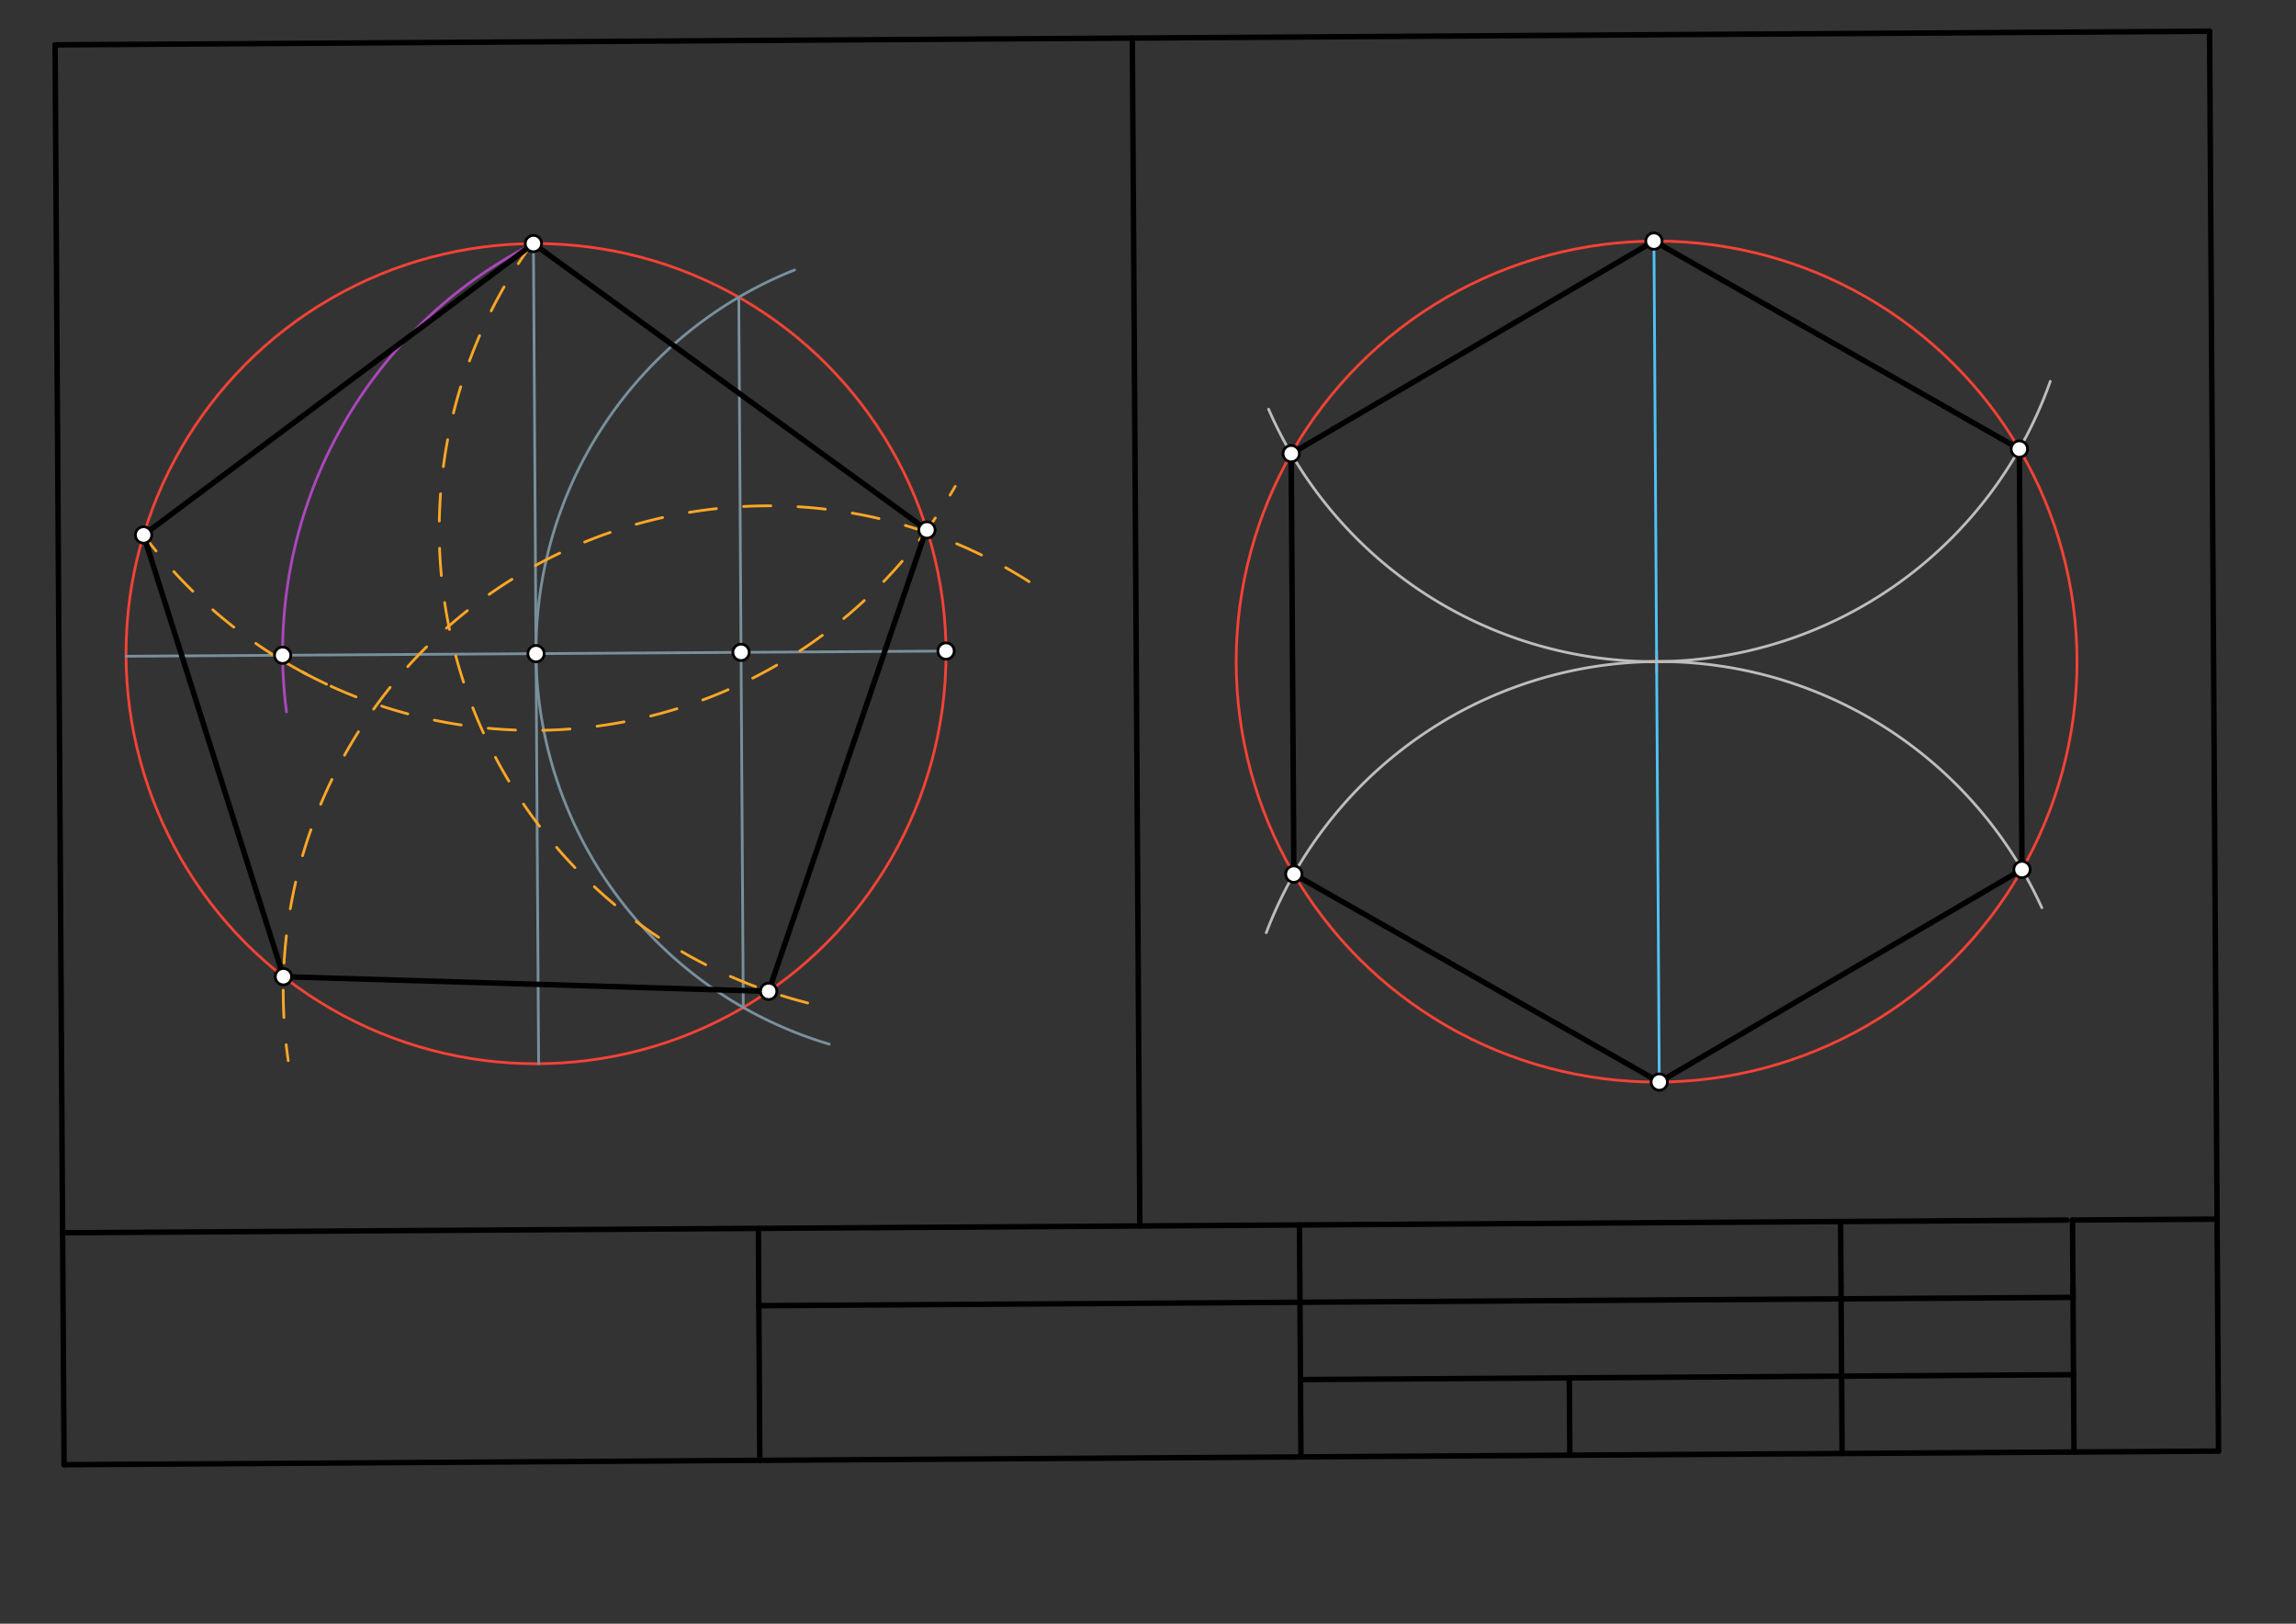 <svg xmlns="http://www.w3.org/2000/svg" class="svg--1it" height="100%" preserveAspectRatio="xMidYMid meet" viewBox="0 0 841.89 595.276" width="100%"><rect x="0" y="0" width="841.89" height="595.276" fill="#333333" stroke="none"/><defs><marker id="marker-arrow" markerHeight="16" markerUnits="userSpaceOnUse" markerWidth="24" orient="auto-start-reverse" refX="24" refY="4" viewBox="0 0 24 8"><path d="M 0 0 L 24 4 L 0 8 z" stroke="inherit"></path></marker></defs><g class="aux-layer--1FB"><g class="element--2qn"><g class="center--1s5"><line x1="192.55" y1="239.638" x2="200.55" y2="239.638" stroke="#F44336" stroke-width="1" stroke-linecap="round"></line><line x1="196.55" y1="235.638" x2="196.55" y2="243.638" stroke="#F44336" stroke-width="1" stroke-linecap="round"></line><circle class="hit--230" cx="196.55" cy="239.638" r="4" stroke="none" fill="transparent"></circle></g><circle cx="196.55" cy="239.638" fill="none" r="150.343" stroke="#F44336" stroke-dasharray="none" stroke-width="1"></circle></g><g class="element--2qn"><line stroke="#78909C" stroke-dasharray="none" stroke-linecap="round" stroke-width="1" x1="196.55" x2="346.89" y1="239.638" y2="238.686"></line></g><g class="element--2qn"><line stroke="#78909C" stroke-dasharray="none" stroke-linecap="round" stroke-width="1" x1="196.55" x2="46.21" y1="239.638" y2="240.589"></line></g><g class="element--2qn"><line stroke="#78909C" stroke-dasharray="none" stroke-linecap="round" stroke-width="1" x1="196.55" x2="197.502" y1="239.638" y2="389.977"></line></g><g class="element--2qn"><line stroke="#78909C" stroke-dasharray="none" stroke-linecap="round" stroke-width="1" x1="196.55" x2="195.598" y1="239.638" y2="89.298"></line></g><g class="element--2qn"><path d="M 196.55 239.637 A 150.343 150.343 0 0 1 291.363 98.973" fill="none" stroke="#78909C" stroke-dasharray="none" stroke-linecap="round" stroke-width="1"></path></g><g class="element--2qn"><path d="M 196.55 239.637 A 150.343 150.343 0 0 0 304.043 382.794" fill="none" stroke="#78909C" stroke-dasharray="none" stroke-linecap="round" stroke-width="1"></path></g><g class="element--2qn"><line stroke="#78909C" stroke-dasharray="none" stroke-linecap="round" stroke-width="1" x1="270.896" x2="272.544" y1="108.964" y2="369.36"></line></g><g class="element--2qn"><path d="M 195.598 89.298 A 168.088 168.088 0 0 0 105.056 261" fill="none" stroke="#AB47BC" stroke-dasharray="none" stroke-linecap="round" stroke-width="1"></path></g><g class="element--2qn"><path d="M 119.75 250.837 A 178.46 178.46 0 0 1 46.039 186.663" fill="none" stroke="#FFA726" stroke-dasharray="10" stroke-linecap="round" stroke-width="1"></path></g><g class="element--2qn"><path d="M 103.66 242.253 A 178.415 178.415 0 0 0 350.251 178.315" fill="none" stroke="#FFA726" stroke-dasharray="10" stroke-linecap="round" stroke-width="1"></path></g><g class="element--2qn"><path d="M 195.75 88.438 A 178.832 178.832 0 0 0 302.945 369.263" fill="none" stroke="#FFA726" stroke-dasharray="10" stroke-linecap="round" stroke-width="1"></path></g><g class="element--2qn"><path d="M 377.35 213.237 A 177.992 177.992 0 0 0 105.681 388.86" fill="none" stroke="#FFA726" stroke-dasharray="10" stroke-linecap="round" stroke-width="1"></path></g><g class="element--2qn"><g class="center--1s5"><line x1="603.438" y1="242.547" x2="611.438" y2="242.547" stroke="#F44336" stroke-width="1" stroke-linecap="round"></line><line x1="607.438" y1="238.547" x2="607.438" y2="246.547" stroke="#F44336" stroke-width="1" stroke-linecap="round"></line><circle class="hit--230" cx="607.438" cy="242.547" r="4" stroke="none" fill="transparent"></circle></g><circle cx="607.438" cy="242.547" fill="none" r="154.156" stroke="#F44336" stroke-dasharray="none" stroke-width="1"></circle></g><g class="element--2qn"><line stroke="#4FC3F7" stroke-dasharray="none" stroke-linecap="round" stroke-width="1" x1="607.438" x2="608.413" y1="242.547" y2="396.7"></line></g><g class="element--2qn"><line stroke="#4FC3F7" stroke-dasharray="none" stroke-linecap="round" stroke-width="1" x1="607.438" x2="606.462" y1="242.547" y2="88.394"></line></g><g class="element--2qn"><path d="M 607.437 242.547 A 154.156 154.156 0 0 1 748.699 332.794" fill="none" stroke="#BDBDBD" stroke-dasharray="none" stroke-linecap="round" stroke-width="1"></path></g><g class="element--2qn"><path d="M 607.437 242.547 A 154.156 154.156 0 0 0 464.312 341.939" fill="none" stroke="#BDBDBD" stroke-dasharray="none" stroke-linecap="round" stroke-width="1"></path></g><g class="element--2qn"><path d="M 607.437 242.547 A 154.156 154.156 0 0 0 751.791 139.809" fill="none" stroke="#BDBDBD" stroke-dasharray="none" stroke-linecap="round" stroke-width="1"></path></g><g class="element--2qn"><path d="M 607.437 242.547 A 154.156 154.156 0 0 1 465.163 150.028" fill="none" stroke="#BDBDBD" stroke-dasharray="none" stroke-linecap="round" stroke-width="1"></path></g></g><g class="main-layer--3Vd"><g class="element--2qn"><line stroke="#000000" stroke-dasharray="none" stroke-linecap="round" stroke-width="2" x1="23.493" x2="813.493" y1="536.993" y2="531.993"></line></g><g class="element--2qn"><line stroke="#000000" stroke-dasharray="none" stroke-linecap="round" stroke-width="2" x1="23.493" x2="20.198" y1="536.993" y2="16.449"></line></g><g class="element--2qn"><line stroke="#000000" stroke-dasharray="none" stroke-linecap="round" stroke-width="2" x1="813.493" x2="810.198" y1="531.993" y2="11.449"></line></g><g class="element--2qn"><line stroke="#000000" stroke-dasharray="none" stroke-linecap="round" stroke-width="2" x1="20.198" x2="810.198" y1="16.449" y2="11.449"></line></g><g class="element--2qn"><line stroke="#000000" stroke-dasharray="none" stroke-linecap="round" stroke-width="2" x1="757.97" x2="22.955" y1="447.303" y2="451.955"></line></g><g class="element--2qn"><line stroke="#000000" stroke-dasharray="none" stroke-linecap="round" stroke-width="2" x1="675.062" x2="675.448" y1="471.876" y2="532.867"></line></g><g class="element--2qn"><line stroke="#000000" stroke-dasharray="none" stroke-linecap="round" stroke-width="2" x1="675.062" x2="674.91" y1="471.876" y2="447.829"></line></g><g class="element--2qn"><line stroke="#000000" stroke-dasharray="none" stroke-linecap="round" stroke-width="2" x1="760.1" x2="760.486" y1="471.337" y2="532.329"></line></g><g class="element--2qn"><line stroke="#000000" stroke-dasharray="none" stroke-linecap="round" stroke-width="2" x1="759.948" x2="760.13" y1="447.291" y2="476.084"></line></g><g class="element--2qn"><line stroke="#000000" stroke-dasharray="none" stroke-linecap="round" stroke-width="2" x1="278.068" x2="278.247" y1="450.341" y2="478.687"></line></g><g class="element--2qn"><line stroke="#000000" stroke-dasharray="none" stroke-linecap="round" stroke-width="2" x1="278.247" x2="760.127" y1="478.687" y2="475.637"></line></g><g class="element--2qn"><line stroke="#000000" stroke-dasharray="none" stroke-linecap="round" stroke-width="2" x1="278.247" x2="278.606" y1="478.687" y2="535.378"></line></g><g class="element--2qn"><line stroke="#000000" stroke-dasharray="none" stroke-linecap="round" stroke-width="2" x1="476.489" x2="476.848" y1="449.085" y2="505.777"></line></g><g class="element--2qn"><line stroke="#000000" stroke-dasharray="none" stroke-linecap="round" stroke-width="2" x1="476.848" x2="760.307" y1="505.777" y2="503.983"></line></g><g class="element--2qn"><line stroke="#000000" stroke-dasharray="none" stroke-linecap="round" stroke-width="2" x1="476.848" x2="477.027" y1="505.777" y2="534.123"></line></g><g class="element--2qn"><line stroke="#000000" stroke-dasharray="none" stroke-linecap="round" stroke-width="2" x1="759.948" x2="812.955" y1="447.291" y2="446.955"></line></g><g class="element--2qn"><line stroke="#000000" stroke-dasharray="none" stroke-linecap="round" stroke-width="2" x1="416.577" x2="417.955" y1="231.702" y2="449.455"></line></g><g class="element--2qn"><line stroke="#000000" stroke-dasharray="none" stroke-linecap="round" stroke-width="2" x1="416.577" x2="415.198" y1="231.702" y2="13.949"></line></g><g class="element--2qn"><line stroke="#000000" stroke-dasharray="none" stroke-linecap="round" stroke-width="2" x1="52.642" x2="195.75" y1="196.123" y2="89.237"></line></g><g class="element--2qn"><line stroke="#000000" stroke-dasharray="none" stroke-linecap="round" stroke-width="2" x1="195.599" x2="339.89" y1="89.35" y2="194.289"></line></g><g class="element--2qn"><line stroke="#000000" stroke-dasharray="none" stroke-linecap="round" stroke-width="2" x1="281.849" x2="339.371" y1="363.44" y2="194.999"></line></g><g class="element--2qn"><line stroke="#000000" stroke-dasharray="none" stroke-linecap="round" stroke-width="2" x1="281.849" x2="103.938" y1="363.44" y2="358.068"></line></g><g class="element--2qn"><line stroke="#000000" stroke-dasharray="none" stroke-linecap="round" stroke-width="2" x1="103.938" x2="52.642" y1="358.068" y2="196.123"></line></g><g class="element--2qn"><line stroke="#000000" stroke-dasharray="none" stroke-linecap="round" stroke-width="2" x1="474.425" x2="608.413" y1="320.468" y2="396.7"></line></g><g class="element--2qn"><line stroke="#000000" stroke-dasharray="none" stroke-linecap="round" stroke-width="2" x1="608.413" x2="741.425" y1="396.7" y2="318.778"></line></g><g class="element--2qn"><line stroke="#000000" stroke-dasharray="none" stroke-linecap="round" stroke-width="2" x1="741.425" x2="740.45" y1="318.778" y2="164.626"></line></g><g class="element--2qn"><line stroke="#000000" stroke-dasharray="none" stroke-linecap="round" stroke-width="2" x1="740.45" x2="606.462" y1="164.626" y2="88.394"></line></g><g class="element--2qn"><line stroke="#000000" stroke-dasharray="none" stroke-linecap="round" stroke-width="2" x1="606.462" x2="473.45" y1="88.394" y2="166.315"></line></g><g class="element--2qn"><line stroke="#000000" stroke-dasharray="none" stroke-linecap="round" stroke-width="2" x1="473.45" x2="474.425" y1="166.315" y2="320.468"></line></g><g class="element--2qn"><line stroke="#000000" stroke-dasharray="none" stroke-linecap="round" stroke-width="2" x1="575.435" x2="575.614" y1="505.153" y2="533.499"></line></g><g class="element--2qn"><circle cx="271.72" cy="239.162" r="3" stroke="#000000" stroke-width="1" fill="#ffffff"></circle>}</g><g class="element--2qn"><circle cx="103.635" cy="240.226" r="3" stroke="#000000" stroke-width="1" fill="#ffffff"></circle>}</g><g class="element--2qn"><circle cx="195.598" cy="89.298" r="3" stroke="#000000" stroke-width="1" fill="#ffffff"></circle>}</g><g class="element--2qn"><circle cx="196.55" cy="239.637" r="3" stroke="#000000" stroke-width="1" fill="#ffffff"></circle>}</g><g class="element--2qn"><circle cx="346.89" cy="238.686" r="3" stroke="#000000" stroke-width="1" fill="#ffffff"></circle>}</g><g class="element--2qn"><circle cx="52.642" cy="196.123" r="3" stroke="#000000" stroke-width="1" fill="#ffffff"></circle>}</g><g class="element--2qn"><circle cx="339.89" cy="194.289" r="3" stroke="#000000" stroke-width="1" fill="#ffffff"></circle>}</g><g class="element--2qn"><circle cx="281.849" cy="363.44" r="3" stroke="#000000" stroke-width="1" fill="#ffffff"></circle>}</g><g class="element--2qn"><circle cx="103.938" cy="358.068" r="3" stroke="#000000" stroke-width="1" fill="#ffffff"></circle>}</g><g class="element--2qn"><circle cx="473.45" cy="166.315" r="3" stroke="#000000" stroke-width="1" fill="#ffffff"></circle>}</g><g class="element--2qn"><circle cx="740.45" cy="164.626" r="3" stroke="#000000" stroke-width="1" fill="#ffffff"></circle>}</g><g class="element--2qn"><circle cx="741.425" cy="318.778" r="3" stroke="#000000" stroke-width="1" fill="#ffffff"></circle>}</g><g class="element--2qn"><circle cx="474.425" cy="320.468" r="3" stroke="#000000" stroke-width="1" fill="#ffffff"></circle>}</g><g class="element--2qn"><circle cx="608.413" cy="396.7" r="3" stroke="#000000" stroke-width="1" fill="#ffffff"></circle>}</g><g class="element--2qn"><circle cx="606.462" cy="88.394" r="3" stroke="#000000" stroke-width="1" fill="#ffffff"></circle>}</g></g><g class="snaps-layer--2PT"></g><g class="temp-layer--rAP"></g></svg>